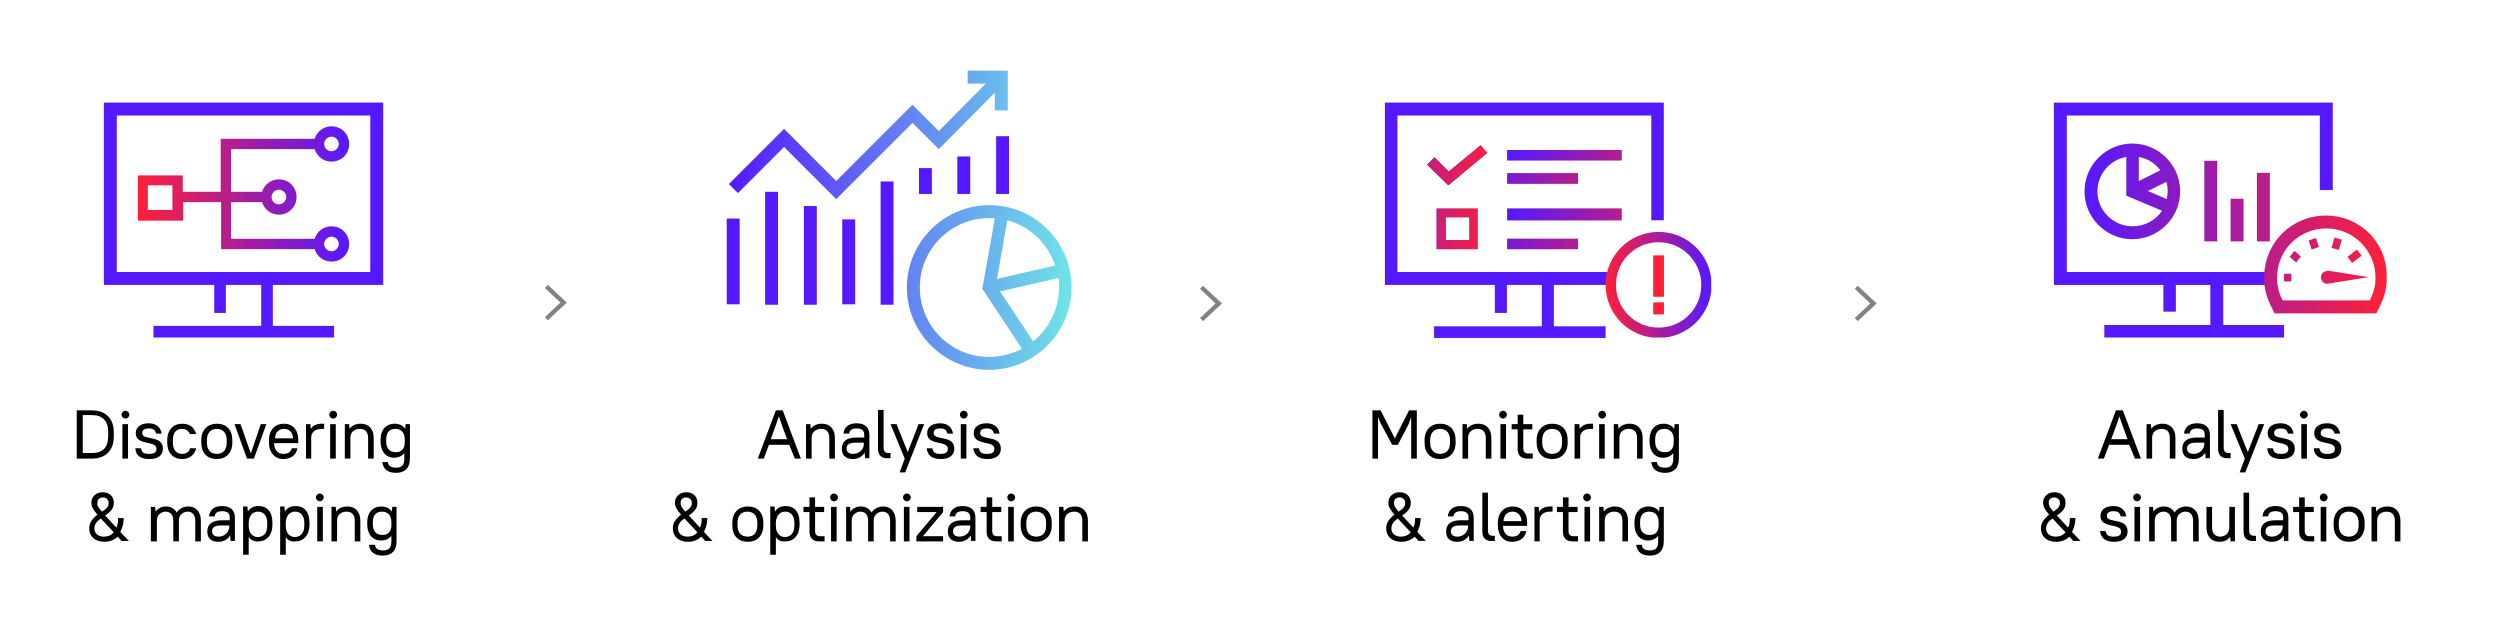 <?xml version="1.0" encoding="utf-8"?>
<!-- Generator: Adobe Illustrator 26.5.0, SVG Export Plug-In . SVG Version: 6.00 Build 0)  -->
<svg version="1.1" id="Layer_1" xmlns="http://www.w3.org/2000/svg" xmlns:xlink="http://www.w3.org/1999/xlink" x="0px" y="0px"
	 width="580px" height="146px" viewBox="0 0 580 146" style="enable-background:new 0 0 580 146;" xml:space="preserve">
<style type="text/css">
	.st0{clip-path:url(#SVGID_00000116957884599854520660000007035340546613015942_);fill:#5519FF;}
	.st1{clip-path:url(#SVGID_00000116957884599854520660000007035340546613015942_);}
	
		.st2{clip-path:url(#SVGID_00000065762797431183630310000002599070973867753090_);fill:url(#SVGID_00000168816057341896775980000007275023646280475543_);}
	.st3{clip-path:url(#SVGID_00000181085459279492726590000011049154347425778602_);fill:#5519FF;}
	.st4{clip-path:url(#SVGID_00000181085459279492726590000011049154347425778602_);}
	
		.st5{clip-path:url(#SVGID_00000072980924052924137970000018315741511177435058_);fill:url(#SVGID_00000073715289343961406350000004408516521748826023_);}
	.st6{clip-path:url(#SVGID_00000067916815985839310880000001439250132901819321_);fill:#5519FF;}
	.st7{clip-path:url(#SVGID_00000067916815985839310880000001439250132901819321_);}
	
		.st8{clip-path:url(#SVGID_00000129917116396438327220000012542867421686855349_);fill:url(#SVGID_00000131333994181067722420000001324469521587634361_);}
	
		.st9{clip-path:url(#SVGID_00000096040160810795723240000000717590054220742295_);fill:url(#SVGID_00000095319021150822610380000006926997616910542244_);}
	.st10{fill:#5519FF;}
	
		.st11{clip-path:url(#SVGID_00000154387026886646572530000007178391853116105860_);fill:url(#SVGID_00000047745504839078079190000003475343635440484267_);}
	
		.st12{clip-path:url(#SVGID_00000178895609695680814340000001668522031842600078_);fill:url(#SVGID_00000170969519717345948880000004145155595872880299_);}
	.st13{fill:url(#SVGID_00000102502506396502334420000006757131133391008159_);}
	.st14{fill:url(#SVGID_00000024700584747405682180000011941171458007321769_);}
	.st15{fill:url(#SVGID_00000158022277278477159210000013743611116926006453_);}
	
		.st16{clip-path:url(#SVGID_00000014614712603837515170000000063702882737377952_);fill:url(#SVGID_00000139980405796883073240000015699127862728396172_);}
	
		.st17{clip-path:url(#SVGID_00000003089474247253350370000010888752921037678731_);fill:url(#SVGID_00000113317485280881626930000014281776432330312382_);}
	
		.st18{clip-path:url(#SVGID_00000127732924274258062520000007246819854307085473_);fill:url(#SVGID_00000072245685891530820370000018268626227600343739_);}
	
		.st19{clip-path:url(#SVGID_00000045577308744744873400000010258237808022977953_);fill:url(#SVGID_00000151540251509102655980000005796662069632499351_);}
	
		.st20{clip-path:url(#SVGID_00000173839877207440686410000004428892571267510682_);fill:url(#SVGID_00000147942418854977514650000002436611872016364706_);}
	
		.st21{clip-path:url(#SVGID_00000003080873833986819270000003344160303056005799_);fill:url(#SVGID_00000135665232123581529620000014424070283734096317_);}
	
		.st22{clip-path:url(#SVGID_00000099656981431941096470000009161788006648859301_);fill:url(#SVGID_00000150781380991593199440000007465997583527895991_);}
	.st23{clip-path:url(#SVGID_00000130625108617745256880000006534970616497924283_);fill:#FF2038;}
	.st24{clip-path:url(#SVGID_00000047038791554932136640000005639690562578482878_);fill:#FF2038;}
	
		.st25{clip-path:url(#SVGID_00000005957124563954197660000012802720098788039344_);fill:url(#SVGID_00000148634765279533686880000006594509127575583117_);}
	
		.st26{clip-path:url(#SVGID_00000060029378387054980300000001846801823755803826_);fill:url(#SVGID_00000037693433358478405240000013970088305413675192_);}
	
		.st27{clip-path:url(#SVGID_00000114047337702770333100000015941681507615238834_);fill:url(#SVGID_00000007416780089471348800000010791616766046513293_);}
	
		.st28{clip-path:url(#SVGID_00000041297933409021733180000017373498379506825617_);fill:url(#SVGID_00000094582950544958844660000002545911180146845623_);}
	
		.st29{clip-path:url(#SVGID_00000036974383208795987020000006279767560467998650_);fill:url(#SVGID_00000023264431187285515540000015083275535123892633_);}
	
		.st30{clip-path:url(#SVGID_00000051365062857711510100000010080773759062779047_);fill:url(#SVGID_00000146491248163234191310000010086951136284437399_);}
	
		.st31{clip-path:url(#SVGID_00000066487596562200179230000008144614468412609447_);fill:url(#SVGID_00000180362433763927430090000000065167745418661814_);}
	.st32{clip-path:url(#SVGID_00000164478342030376561570000003647590088541128612_);fill:#FF2038;}
	.st33{clip-path:url(#SVGID_00000168095366400857101570000008381908540943498897_);fill:#FF2038;}
	
		.st34{clip-path:url(#SVGID_00000085964305340776934610000017814006185066840971_);fill:url(#SVGID_00000142149075469095916360000008245298061877261758_);}
	
		.st35{clip-path:url(#SVGID_00000132776407011116719180000000862729366929960096_);fill:url(#SVGID_00000078040787240404575680000018276112191192059031_);}
	
		.st36{clip-path:url(#SVGID_00000103239257072887390740000006589259482355920517_);fill:url(#SVGID_00000127020795562297391390000002162444818702942884_);}
	
		.st37{clip-path:url(#SVGID_00000108988562008919413040000013452908524119222943_);fill:url(#SVGID_00000122711542104149673290000016035270877315440807_);}
	
		.st38{clip-path:url(#SVGID_00000136377109490128553290000006016557152304707984_);fill:url(#SVGID_00000160183203040750423760000003728128062682816952_);}
	
		.st39{clip-path:url(#SVGID_00000165941275125129679600000007018289327471535276_);fill:url(#SVGID_00000156559504482225937200000008361334476676819871_);}
	
		.st40{clip-path:url(#SVGID_00000093150703181096182760000013113642196081819285_);fill:url(#SVGID_00000039836578586270809110000012875607381639776686_);}
	.st41{clip-path:url(#SVGID_00000037650913257923592060000013053398595069226160_);fill:#FF2038;}
	.st42{clip-path:url(#SVGID_00000168814394114901217030000010126636023023267989_);fill:#FF2038;}
	.st43{fill:none;stroke:#828282;stroke-miterlimit:10;}
	.st44{fill:#828282;}
</style>
<g id="Artwork_283_00000105405943387985686950000003812889510374702508_">
	<g>
		<defs>
			<rect id="SVGID_00000152246327875106980520000010010563839264918421_" x="476.5" y="23.8" width="77.5" height="54.5"/>
		</defs>
		<clipPath id="SVGID_00000105390758182816727990000014592102301392187792_">
			<use xlink:href="#SVGID_00000152246327875106980520000010010563839264918421_"  style="overflow:visible;"/>
		</clipPath>
		<polygon style="clip-path:url(#SVGID_00000105390758182816727990000014592102301392187792_);fill:#5519FF;" points="476.5,23.8 
			476.5,66.1 501.9,66.1 501.9,72.3 504.8,72.3 504.8,66.1 512.8,66.1 512.8,75.4 488.2,75.4 488.2,78.4 529.9,78.4 529.9,75.4 
			515.8,75.4 515.8,66.1 525.7,66.1 525.7,63.1 479.5,63.1 479.5,26.8 538.2,26.8 538.2,44.1 541.2,44.1 541.2,23.8 		"/>
		<g style="clip-path:url(#SVGID_00000105390758182816727990000014592102301392187792_);">
			<defs>
				<path id="SVGID_00000008856453405195939010000013396779445570601906_" d="M529.9,65.3h1.7v-1.8h-1.7V65.3z M539.7,62.9
					c-0.8,0.1-1.4,0.9-1.2,1.7c0.1,0.8,0.9,1.4,1.7,1.2l9.3-1.5l-9.3-1.5c-0.1,0-0.2,0-0.2,0C539.8,62.9,539.7,62.9,539.7,62.9
					 M531.2,59.6l1.5,1.3l1.1-1.4l-1.5-1.3L531.2,59.6z M544.6,59.6l1.1,1.4l2.2-1.7l-1.1-1.4L544.6,59.6z M535.6,55.8l0.7,2.1
					l1.7-0.6l-0.7-2.1L535.6,55.8z M540.9,57.5l1.7,0.5l0.7-2.4l-1.7-0.5L540.9,57.5z M529.6,69.7c-0.8-1.4-1.2-2.9-1.3-4.5
					c0-0.5,0-0.9,0-1.4c0.3-6.1,5.3-10.8,11.4-10.8c6.1,0,11.1,4.8,11.4,10.8c0,0.5,0,0.9,0,1.4c-0.1,1.6-0.6,3.1-1.3,4.5
					L529.6,69.7L529.6,69.7z M525.3,63.7c0,0.6,0,1.2,0,1.7c0.1,2,0.7,3.9,1.6,5.7c0.1,0.1,0.2,0.3,0.3,0.6c0.1,0.1,0.1,0.2,0.1,0.2
					l0.4,0.8h22.7l0.9,0l0.4-0.8c0,0,0.1-0.1,0.1-0.2c0.2-0.3,0.3-0.5,0.3-0.6c0.9-1.8,1.5-3.7,1.6-5.7c0-0.6,0-1.2,0-1.7
					C553.6,56,547.3,50,539.6,50C531.9,50,525.6,56,525.3,63.7 M517.5,56h3v-9.9h-3V56z M523.6,56h3V40.1h-3V56z M511.4,56h3V37.3
					h-3V56z M498.3,44.3l4.3-2.1c0.2,0.7,0.3,1.4,0.3,2.2c0,0.6-0.1,1.2-0.2,1.8L498.3,44.3z M486.6,44.4c0-4,2.9-7.3,6.7-8v9
					l8.3,3.5c-1.5,2.2-4,3.6-6.8,3.6C490.3,52.5,486.6,48.9,486.6,44.4 M496.2,36.4c2.1,0.4,3.8,1.5,5,3.1l-5,2.5V36.4z M483.6,44.4
					c0,6.1,5,11.1,11.1,11.1c6.1,0,11.1-5,11.1-11.1c0-6.1-5-11.1-11.1-11.1C488.6,33.3,483.6,38.3,483.6,44.4"/>
			</defs>
			<clipPath id="SVGID_00000114076172381904451980000002873233254805550481_">
				<use xlink:href="#SVGID_00000008856453405195939010000013396779445570601906_"  style="overflow:visible;"/>
			</clipPath>
			
				<linearGradient id="SVGID_00000121995569741954049710000000894212944033713562_" gradientUnits="userSpaceOnUse" x1="-484.324" y1="-478.195" x2="-483.731" y2="-478.195" gradientTransform="matrix(118.551 0 0 -118.551 57900.797 -56637.535)">
				<stop  offset="0" style="stop-color:#5519FF"/>
				<stop  offset="0.999" style="stop-color:#FF2038"/>
				<stop  offset="1" style="stop-color:#FF2038"/>
			</linearGradient>
			
				<rect x="483.6" y="33.3" style="clip-path:url(#SVGID_00000114076172381904451980000002873233254805550481_);fill:url(#SVGID_00000121995569741954049710000000894212944033713562_);" width="70.3" height="39.5"/>
		</g>
	</g>
</g>
<g>
	<g>
		<defs>
			<path id="SVGID_00000145053333322085622890000011683892012252634795_" d="M75.2,56.6c0-0.9,0.8-1.7,1.7-1.7
				c0.9,0,1.7,0.8,1.7,1.7c0,0.9-0.8,1.7-1.7,1.7C76,58.3,75.2,57.5,75.2,56.6 M63,45.7c0-0.9,0.8-1.7,1.7-1.7
				c0.9,0,1.7,0.8,1.7,1.7c0,0.9-0.8,1.7-1.7,1.7C63.7,47.4,63,46.6,63,45.7 M34.3,43H40v5.7h-5.7V43z M75.2,33.4
				c0-0.9,0.8-1.7,1.7-1.7c0.9,0,1.7,0.8,1.7,1.7c0,0.9-0.8,1.7-1.7,1.7C76,35.1,75.2,34.3,75.2,33.4 M73,32.2H51.2v12.3h-8.8v-3.8
				H32v10.5h10.5v-4.3h8.8v10.9H73c0.5,1.7,2.1,2.9,3.9,2.9c2.3,0,4.1-1.8,4.1-4.1c0-2.3-1.8-4.1-4.1-4.1c-1.8,0-3.4,1.2-3.9,2.9
				H53.6v-8.5h7.2c0.5,1.7,2.1,2.9,3.9,2.9c2.3,0,4.1-1.8,4.1-4.1c0-2.3-1.8-4.1-4.1-4.1c-1.8,0-3.4,1.2-3.9,2.9h-7.2v-9.9H73
				c0.5,1.7,2.1,2.9,3.9,2.9c2.3,0,4.1-1.8,4.1-4.1c0-2.3-1.8-4.1-4.1-4.1C75.1,29.3,73.5,30.5,73,32.2"/>
		</defs>
		<clipPath id="SVGID_00000062151232347639535810000005254357004480681119_">
			<use xlink:href="#SVGID_00000145053333322085622890000011683892012252634795_"  style="overflow:visible;"/>
		</clipPath>
		
			<linearGradient id="SVGID_00000142890269086066226580000000400835057159353742_" gradientUnits="userSpaceOnUse" x1="31.959" y1="44.977" x2="81.042" y2="44.977">
			<stop  offset="0" style="stop-color:#FF2038"/>
			<stop  offset="1" style="stop-color:#5519FF"/>
		</linearGradient>
		
			<rect x="32" y="29.3" style="clip-path:url(#SVGID_00000062151232347639535810000005254357004480681119_);fill:url(#SVGID_00000142890269086066226580000000400835057159353742_);" width="49.1" height="31.4"/>
	</g>
	<path class="st10" d="M88.9,66.1V23.8H24.1v42.3h20.5h5.1v6.5h2.7v-6.5h4.1h4.1v9.5h-25v2.7h41.9v-2.7H63.3v-9.5H88.9z M85.9,63.1
		H27.1V26.8h58.8V63.1z"/>
</g>
<g>
	<g>
		<rect x="168.6" y="50.7" class="st10" width="3" height="19.9"/>
	</g>
	<g>
		<rect x="177.5" y="44.5" class="st10" width="3" height="26.2"/>
	</g>
	<g>
		<rect x="186.5" y="47.8" class="st10" width="3" height="22.9"/>
	</g>
	<g>
		<rect x="195.4" y="50.9" class="st10" width="3" height="19.7"/>
	</g>
	<g>
		<rect x="204.3" y="42.1" class="st10" width="3" height="28.6"/>
	</g>
	<g>
		<rect x="213.2" y="39" class="st10" width="3" height="6"/>
	</g>
	<g>
		<rect x="222.1" y="36.3" class="st10" width="3" height="8.7"/>
	</g>
	<g>
		<rect x="231.1" y="31.6" class="st10" width="3" height="13.4"/>
	</g>
	
		<linearGradient id="SVGID_00000067926891652076634510000010329793728370143136_" gradientUnits="userSpaceOnUse" x1="169.062" y1="51.112" x2="248.627" y2="51.112">
		<stop  offset="1.198740e-03" style="stop-color:#5519FF"/>
		<stop  offset="1" style="stop-color:#6FE5E7"/>
	</linearGradient>
	<path style="fill:url(#SVGID_00000067926891652076634510000010329793728370143136_);" d="M229.5,47.6c-10.5,0-19.1,8.6-19.1,19.1
		c0,10.5,8.6,19.1,19.1,19.1s19.1-8.6,19.1-19.1C248.6,56.1,240.1,47.6,229.5,47.6z M244.8,61.6l-13.5,3.1l2.4-13.6
		C239,52.5,243.1,56.5,244.8,61.6z M213.4,66.7c0-8.9,7.2-16.1,16.1-16.1c0.4,0,0.9,0,1.3,0.1L227.9,67l9.2,13.9
		c-2.3,1.2-4.9,1.9-7.7,1.9C220.6,82.8,213.4,75.6,213.4,66.7z M239.7,79.2l-7.7-11.6l13.6-3.1c0.1,0.7,0.1,1.4,0.1,2.2
		C245.7,71.7,243.3,76.3,239.7,79.2z M233.8,16.4v9.2h-3v-4.1l-13,13.1l-6.1-6.1L194,46.2l-12.1-12.1l-10.7,10.7l-2.1-2.1l12.8-12.8
		L194,42l17.7-17.7l6.1,6.1l10.9-11h-4.2v-3H233.8z"/>
</g>
<g>
	<g>
		<defs>
			<rect id="SVGID_00000001661853814579446150000016734571639432540055_" x="349.7" y="34.8" width="26.5" height="2.4"/>
		</defs>
		
			<linearGradient id="SVGID_00000173140086162801044710000013093282177620308619_" gradientUnits="userSpaceOnUse" x1="376.194" y1="36.02" x2="349.684" y2="36.02">
			<stop  offset="0" style="stop-color:#FF2038"/>
			<stop  offset="1" style="stop-color:#5519FF"/>
		</linearGradient>
		
			<use xlink:href="#SVGID_00000001661853814579446150000016734571639432540055_"  style="overflow:visible;fill:url(#SVGID_00000173140086162801044710000013093282177620308619_);"/>
		<clipPath id="SVGID_00000014601628696391336200000007648062382082991019_">
			<use xlink:href="#SVGID_00000001661853814579446150000016734571639432540055_"  style="overflow:visible;"/>
		</clipPath>
		
			<linearGradient id="SVGID_00000026123487070185694550000011292457432562286232_" gradientUnits="userSpaceOnUse" x1="-213.002" y1="-649.616" x2="-213.998" y2="-649.616" gradientTransform="matrix(47.294 0 0 -47.294 10470.716 -30687.068)">
			<stop  offset="0" style="stop-color:#FF2038"/>
			<stop  offset="1" style="stop-color:#5519FF"/>
		</linearGradient>
		
			<rect x="349.7" y="34.8" style="clip-path:url(#SVGID_00000014601628696391336200000007648062382082991019_);fill:url(#SVGID_00000026123487070185694550000011292457432562286232_);" width="26.5" height="2.4"/>
	</g>
	<g>
		<defs>
			<rect id="SVGID_00000120520790712449473020000006173874529811408032_" x="349.7" y="40.2" width="16.4" height="2.4"/>
		</defs>
		
			<linearGradient id="SVGID_00000081645136805267803780000018300074022689643695_" gradientUnits="userSpaceOnUse" x1="366.044" y1="41.398" x2="349.684" y2="41.398">
			<stop  offset="0" style="stop-color:#FF2038"/>
			<stop  offset="1" style="stop-color:#5519FF"/>
		</linearGradient>
		
			<use xlink:href="#SVGID_00000120520790712449473020000006173874529811408032_"  style="overflow:visible;fill:url(#SVGID_00000081645136805267803780000018300074022689643695_);"/>
		<clipPath id="SVGID_00000124151945487252788180000016840750628030785445_">
			<use xlink:href="#SVGID_00000120520790712449473020000006173874529811408032_"  style="overflow:visible;"/>
		</clipPath>
		
			<linearGradient id="SVGID_00000021803832257132145640000012157070611262703796_" gradientUnits="userSpaceOnUse" x1="-213.216" y1="-649.616" x2="-214.212" y2="-649.616" gradientTransform="matrix(47.294 0 0 -47.294 10470.716 -30681.668)">
			<stop  offset="0" style="stop-color:#FF2038"/>
			<stop  offset="1" style="stop-color:#5519FF"/>
		</linearGradient>
		
			<rect x="349.7" y="40.2" style="clip-path:url(#SVGID_00000124151945487252788180000016840750628030785445_);fill:url(#SVGID_00000021803832257132145640000012157070611262703796_);" width="16.4" height="2.4"/>
	</g>
	<g>
		<defs>
			<rect id="SVGID_00000127723130581978717010000008967854405951178141_" x="349.7" y="48.4" width="26.5" height="2.7"/>
		</defs>
		
			<linearGradient id="SVGID_00000077317006678710710210000010714183852425778093_" gradientUnits="userSpaceOnUse" x1="376.194" y1="49.748" x2="349.684" y2="49.748">
			<stop  offset="0" style="stop-color:#FF2038"/>
			<stop  offset="1" style="stop-color:#5519FF"/>
		</linearGradient>
		
			<use xlink:href="#SVGID_00000127723130581978717010000008967854405951178141_"  style="overflow:visible;fill:url(#SVGID_00000077317006678710710210000010714183852425778093_);"/>
		<clipPath id="SVGID_00000159443016925013679160000017225516215848850610_">
			<use xlink:href="#SVGID_00000127723130581978717010000008967854405951178141_"  style="overflow:visible;"/>
		</clipPath>
		
			<linearGradient id="SVGID_00000053517718535343825580000005891024403963709845_" gradientUnits="userSpaceOnUse" x1="-213.002" y1="-649.615" x2="-213.998" y2="-649.615" gradientTransform="matrix(47.294 0 0 -47.294 10470.716 -30673.285)">
			<stop  offset="0" style="stop-color:#FF2038"/>
			<stop  offset="1" style="stop-color:#5519FF"/>
		</linearGradient>
		
			<rect x="349.7" y="48.4" style="clip-path:url(#SVGID_00000159443016925013679160000017225516215848850610_);fill:url(#SVGID_00000053517718535343825580000005891024403963709845_);" width="26.5" height="2.7"/>
	</g>
	<g>
		<defs>
			<rect id="SVGID_00000078035371484773308470000012202447198415669637_" x="349.7" y="55.4" width="16.4" height="2.4"/>
		</defs>
		
			<linearGradient id="SVGID_00000088848404067616679050000014095352159787246781_" gradientUnits="userSpaceOnUse" x1="366.044" y1="56.566" x2="349.684" y2="56.566">
			<stop  offset="0" style="stop-color:#FF2038"/>
			<stop  offset="1" style="stop-color:#5519FF"/>
		</linearGradient>
		
			<use xlink:href="#SVGID_00000078035371484773308470000012202447198415669637_"  style="overflow:visible;fill:url(#SVGID_00000088848404067616679050000014095352159787246781_);"/>
		<clipPath id="SVGID_00000167369739315055993020000012675772675269551797_">
			<use xlink:href="#SVGID_00000078035371484773308470000012202447198415669637_"  style="overflow:visible;"/>
		</clipPath>
		
			<linearGradient id="SVGID_00000078748444648192013550000005551023550652520891_" gradientUnits="userSpaceOnUse" x1="-213.216" y1="-649.614" x2="-214.212" y2="-649.614" gradientTransform="matrix(47.294 0 0 -47.294 10470.716 -30666.441)">
			<stop  offset="0" style="stop-color:#FF2038"/>
			<stop  offset="1" style="stop-color:#5519FF"/>
		</linearGradient>
		
			<rect x="349.7" y="55.4" style="clip-path:url(#SVGID_00000167369739315055993020000012675772675269551797_);fill:url(#SVGID_00000078748444648192013550000005551023550652520891_);" width="16.4" height="2.4"/>
	</g>
	<g>
		<defs>
			<polygon id="SVGID_00000058561066823002029840000007760271118232633248_" points="336.1,39.8 332.8,36.5 331.1,38.2 336,43 
				345,35.5 343.5,33.7 			"/>
		</defs>
		
			<linearGradient id="SVGID_00000126297037145500649980000007993146572221475481_" gradientUnits="userSpaceOnUse" x1="344.993" y1="38.339" x2="331.116" y2="38.339">
			<stop  offset="0" style="stop-color:#FF2038"/>
			<stop  offset="1" style="stop-color:#5519FF"/>
		</linearGradient>
		
			<use xlink:href="#SVGID_00000058561066823002029840000007760271118232633248_"  style="overflow:visible;fill:url(#SVGID_00000126297037145500649980000007993146572221475481_);"/>
		<clipPath id="SVGID_00000069365637750816960640000006202128467863036560_">
			<use xlink:href="#SVGID_00000058561066823002029840000007760271118232633248_"  style="overflow:visible;"/>
		</clipPath>
		
			<linearGradient id="SVGID_00000039850562554426302870000012283585059357685394_" gradientUnits="userSpaceOnUse" x1="-214.054" y1="-649.616" x2="-215.05" y2="-649.616" gradientTransform="matrix(47.294 0 0 -47.294 10470.716 -30684.74)">
			<stop  offset="0" style="stop-color:#FF2038"/>
			<stop  offset="1" style="stop-color:#5519FF"/>
		</linearGradient>
		
			<rect x="331.1" y="33.7" style="clip-path:url(#SVGID_00000069365637750816960640000006202128467863036560_);fill:url(#SVGID_00000039850562554426302870000012283585059357685394_);" width="13.9" height="9.3"/>
	</g>
	<g>
		<defs>
			<path id="SVGID_00000086677836361335404910000014286506857630905783_" d="M335.4,50.4h5.5v5.3h-5.5V50.4z M333.3,57.8h9.5v-9.4
				h-9.5V57.8z"/>
		</defs>
		
			<linearGradient id="SVGID_00000099645643780764757490000017581629445384440205_" gradientUnits="userSpaceOnUse" x1="342.866" y1="53.072" x2="333.323" y2="53.072">
			<stop  offset="0" style="stop-color:#FF2038"/>
			<stop  offset="1" style="stop-color:#5519FF"/>
		</linearGradient>
		
			<use xlink:href="#SVGID_00000086677836361335404910000014286506857630905783_"  style="overflow:visible;fill:url(#SVGID_00000099645643780764757490000017581629445384440205_);"/>
		<clipPath id="SVGID_00000063599839129281092130000016335307581965727651_">
			<use xlink:href="#SVGID_00000086677836361335404910000014286506857630905783_"  style="overflow:visible;"/>
		</clipPath>
		
			<linearGradient id="SVGID_00000165918703386008202600000006308200676252023728_" gradientUnits="userSpaceOnUse" x1="-214.052" y1="-649.615" x2="-215.048" y2="-649.615" gradientTransform="matrix(47.294 0 0 -47.294 10470.716 -30669.949)">
			<stop  offset="0" style="stop-color:#FF2038"/>
			<stop  offset="1" style="stop-color:#5519FF"/>
		</linearGradient>
		
			<rect x="333.3" y="48.4" style="clip-path:url(#SVGID_00000063599839129281092130000016335307581965727651_);fill:url(#SVGID_00000165918703386008202600000006308200676252023728_);" width="9.5" height="9.4"/>
	</g>
	<polygon class="st10" points="360.5,66.1 373.7,66.1 373.7,63.1 324.2,63.1 324.2,26.8 383.1,26.8 383.1,51.1 386,51.1 386,23.8 
		321.3,23.8 321.3,66.1 341.7,66.1 346.8,66.1 346.8,72.6 349.6,72.6 349.6,66.1 353.7,66.1 357.7,66.1 357.7,75.7 332.7,75.7 
		332.7,78.4 372.5,78.4 372.5,75.7 360.5,75.7 	"/>
	<g>
		<defs>
			<path id="SVGID_00000124128959913748520780000017397847279620816777_" d="M374.9,66.1c0-5.5,4.4-9.9,9.9-9.9
				c5.4,0,9.9,4.4,9.9,9.9c0,5.5-4.4,9.9-9.9,9.9C379.3,76,374.9,71.6,374.9,66.1 M372.5,66.1c0,6.8,5.5,12.3,12.3,12.3
				c6.8,0,12.3-5.5,12.3-12.3c0-6.8-5.5-12.3-12.3-12.3C378,53.8,372.5,59.3,372.5,66.1"/>
		</defs>
		<clipPath id="SVGID_00000132810472988423278780000014820901323668996238_">
			<use xlink:href="#SVGID_00000124128959913748520780000017397847279620816777_"  style="overflow:visible;"/>
		</clipPath>
		
			<linearGradient id="SVGID_00000097500912893669318180000005032740490509623711_" gradientUnits="userSpaceOnUse" x1="-213.514" y1="-668.207" x2="-212.518" y2="-668.207" gradientTransform="matrix(24.638 0 0 -24.638 5632.981 -16396.992)">
			<stop  offset="0" style="stop-color:#FF2038"/>
			<stop  offset="1" style="stop-color:#5519FF"/>
		</linearGradient>
		
			<rect x="372.5" y="53.8" style="clip-path:url(#SVGID_00000132810472988423278780000014820901323668996238_);fill:url(#SVGID_00000097500912893669318180000005032740490509623711_);" width="24.5" height="24.5"/>
	</g>
	<g>
		<defs>
			<rect id="SVGID_00000022542522192243297280000010462954697136231071_" x="383.6" y="59.3" width="2.4" height="9.5"/>
		</defs>
		<use xlink:href="#SVGID_00000022542522192243297280000010462954697136231071_"  style="overflow:visible;fill:#FF2038;"/>
		<clipPath id="SVGID_00000090295282355726156980000018138066010533646748_">
			<use xlink:href="#SVGID_00000022542522192243297280000010462954697136231071_"  style="overflow:visible;"/>
		</clipPath>
		
			<rect x="383.6" y="59.3" style="clip-path:url(#SVGID_00000090295282355726156980000018138066010533646748_);fill:#FF2038;" width="2.4" height="9.5"/>
	</g>
	<g>
		<defs>
			<rect id="SVGID_00000173132888870071204940000007259566670103999380_" x="383.6" y="70.2" width="2.4" height="2.7"/>
		</defs>
		<use xlink:href="#SVGID_00000173132888870071204940000007259566670103999380_"  style="overflow:visible;fill:#FF2038;"/>
		<clipPath id="SVGID_00000062875566715630308730000015620505018727264384_">
			<use xlink:href="#SVGID_00000173132888870071204940000007259566670103999380_"  style="overflow:visible;"/>
		</clipPath>
		
			<rect x="383.6" y="70.2" style="clip-path:url(#SVGID_00000062875566715630308730000015620505018727264384_);fill:#FF2038;" width="2.4" height="2.7"/>
	</g>
</g>
<g>
	<path d="M494,103.2h-4.7l-1.2,3.2h-1.4l4.2-11.2h1.6l4.2,11.2h-1.4L494,103.2z M489.8,101.9h3.8l-1-2.7l-0.9-2.6l-0.9,2.6
		L489.8,101.9z"/>
	<path d="M498,98.4h1l0.1,1.1c0.5-0.8,1.5-1.2,2.6-1.2c1.8,0,3,1.2,3,3.3v4.8h-1.3v-4.8c0-1.4-0.7-2.1-1.9-2.1c-1.3,0-2.2,0.8-2.2,2
		v4.9H498V98.4z"/>
	<path d="M506.3,104.1c0-1.6,1-2.6,3.4-2.6h1.8v-0.6c0-1-0.5-1.5-1.8-1.5c-1.2,0-1.6,0.5-1.7,1.2h-1.3c0.1-1.3,1-2.4,3-2.4
		c2,0,3,1,3,2.7v5.4h-1l-0.1-1.3c-0.5,0.9-1.5,1.5-2.7,1.5C507,106.5,506.3,105.5,506.3,104.1z M511.4,103.1v-0.4h-1.8
		c-1.7,0-2.2,0.5-2.2,1.4c0,0.7,0.5,1.2,1.5,1.2C510.3,105.3,511.3,104.3,511.4,103.1z"/>
	<path d="M514.6,104.1v-9h1.3v8.8c0,0.8,0.4,1.2,1.1,1.2h0.5v1.2h-0.6C515.4,106.4,514.6,105.6,514.6,104.1z"/>
	<path d="M520.8,106.4l-3.3-8h1.4l2.6,6.5l2.5-6.5h1.3l-4.4,11.2h-1.3L520.8,106.4z"/>
	<path d="M526,104h1.3c0.2,0.9,0.6,1.3,1.8,1.3c1.4,0,1.8-0.4,1.8-1.2c0-2-4.8-0.6-4.8-3.6c0-1.3,1-2.3,3-2.3c1.8,0,2.8,1,3,2.4
		h-1.3c-0.2-0.8-0.6-1.2-1.6-1.2c-1.2,0-1.6,0.4-1.6,1.1c0,1.8,4.8,0.3,4.8,3.6c0,1.4-1,2.4-3.1,2.4
		C527.1,106.5,526.1,105.6,526,104z"/>
	<path d="M533.6,96.2c0-0.5,0.4-0.9,0.9-0.9s0.9,0.4,0.9,0.9s-0.4,0.9-0.9,0.9S533.6,96.7,533.6,96.2z M533.9,98.4h1.3v8h-1.3V98.4z
		"/>
	<path d="M536.8,104h1.3c0.2,0.9,0.6,1.3,1.8,1.3c1.4,0,1.8-0.4,1.8-1.2c0-2-4.8-0.6-4.8-3.6c0-1.3,1-2.3,3-2.3c1.8,0,2.8,1,3,2.4
		h-1.3c-0.2-0.8-0.6-1.2-1.6-1.2c-1.2,0-1.6,0.4-1.6,1.1c0,1.8,4.8,0.3,4.8,3.6c0,1.4-1,2.4-3.1,2.4
		C537.9,106.5,536.9,105.6,536.8,104z"/>
	<path d="M480.1,124.5c-0.8,0.8-1.9,1.2-3.1,1.2c-2.2,0-3.5-1.3-3.5-3.1c0-1.1,0.4-2,1.9-3.2c-1.1-1.3-1.4-1.9-1.4-2.8
		c0-1.3,1-2.4,2.6-2.4c1.6,0,2.6,1,2.6,2.4c0,0.9-0.2,1.8-2,3l2.6,2.8c0.3-0.6,0.4-1.3,0.4-2.2h1.3c0,1.2-0.3,2.3-0.8,3.2l2,2.1
		h-1.7L480.1,124.5z M479.2,123.5l-3-3.2c-1.3,0.9-1.5,1.6-1.5,2.3c0,1.1,0.8,1.9,2.2,1.9C477.8,124.5,478.6,124.2,479.2,123.5z
		 M476.4,118.7c1.5-1,1.5-1.5,1.5-2.1c0-0.6-0.5-1.2-1.3-1.2c-0.8,0-1.3,0.5-1.3,1.2C475.3,117.3,475.5,117.7,476.4,118.7z"/>
	<path d="M487.2,123.2h1.3c0.2,0.9,0.6,1.3,1.8,1.3c1.4,0,1.8-0.4,1.8-1.2c0-2-4.8-0.6-4.8-3.6c0-1.3,1-2.3,3-2.3c1.8,0,2.8,1,3,2.4
		H492c-0.2-0.8-0.6-1.2-1.6-1.2c-1.2,0-1.6,0.4-1.6,1.1c0,1.8,4.8,0.3,4.8,3.6c0,1.4-1,2.4-3.1,2.4
		C488.4,125.7,487.4,124.8,487.2,123.2z"/>
	<path d="M494.9,115.4c0-0.5,0.4-0.9,0.9-0.9s0.9,0.4,0.9,0.9s-0.4,0.9-0.9,0.9S494.9,115.9,494.9,115.4z M495.2,117.6h1.3v8h-1.3
		V117.6z"/>
	<path d="M498.5,117.6h1l0.1,1.1c0.6-0.8,1.4-1.2,2.4-1.2c1.1,0,2,0.5,2.5,1.4c0.6-0.9,1.6-1.4,2.7-1.4c1.7,0,2.9,1.2,2.9,3.3v4.8
		h-1.3v-4.8c0-1.4-0.7-2.1-1.8-2.1c-0.9,0-2,0.7-2,2v4.9h-1.3v-4.8c0-1.4-0.7-2.1-1.8-2.1c-0.9,0-2,0.7-2,2v4.9h-1.3V117.6z"/>
	<path d="M511.9,122.4v-4.8h1.3v4.8c0,1.4,0.8,2.1,1.9,2.1c1.2,0,2.1-0.9,2.1-2.1v-4.8h1.3v8h-1l-0.1-1.1c-0.5,0.8-1.4,1.2-2.5,1.2
		C513.1,125.7,511.9,124.5,511.9,122.4z"/>
	<path d="M520.5,123.3v-9h1.3v8.8c0,0.8,0.4,1.2,1.1,1.2h0.5v1.2h-0.6C521.3,125.6,520.5,124.8,520.5,123.3z"/>
	<path d="M524.5,123.3c0-1.6,1-2.6,3.4-2.6h1.8v-0.6c0-1-0.5-1.5-1.8-1.5c-1.2,0-1.6,0.5-1.7,1.2h-1.3c0.1-1.3,1-2.4,3-2.4
		c2,0,3,1,3,2.7v5.4h-1l-0.1-1.3c-0.5,0.9-1.5,1.5-2.7,1.5C525.2,125.7,524.5,124.7,524.5,123.3z M529.6,122.3v-0.4h-1.8
		c-1.7,0-2.2,0.5-2.2,1.4c0,0.7,0.5,1.2,1.5,1.2C528.5,124.5,529.5,123.5,529.6,122.3z"/>
	<path d="M532,117.6h1.4v-2.2h1.3v2.2h2.1v1.2h-2.1v4.4c0,0.8,0.4,1.2,1.1,1.2h1.1v1.2h-1.3c-1.4,0-2.2-0.8-2.2-2.2v-4.6H532V117.6z
		"/>
	<path d="M538.2,115.4c0-0.5,0.4-0.9,0.9-0.9s0.9,0.4,0.9,0.9s-0.4,0.9-0.9,0.9S538.2,115.9,538.2,115.4z M538.4,117.6h1.3v8h-1.3
		V117.6z"/>
	<path d="M541.4,121.9v-0.6c0-2.4,1.5-3.8,3.6-3.8c2.2,0,3.6,1.4,3.6,3.8v0.6c0,2.4-1.5,3.8-3.6,3.8
		C542.8,125.7,541.4,124.3,541.4,121.9z M547.2,121.9v-0.6c0-1.7-0.9-2.6-2.3-2.6c-1.4,0-2.3,0.9-2.3,2.6v0.6c0,1.7,0.9,2.6,2.3,2.6
		C546.4,124.5,547.2,123.6,547.2,121.9z"/>
	<path d="M550.2,117.6h1l0.1,1.1c0.5-0.8,1.5-1.2,2.6-1.2c1.8,0,3,1.2,3,3.3v4.8h-1.3v-4.8c0-1.4-0.7-2.1-1.9-2.1
		c-1.3,0-2.2,0.8-2.2,2v4.9h-1.3V117.6z"/>
</g>
<g>
	<path d="M183.1,103.2h-4.7l-1.2,3.2h-1.4l4.2-11.2h1.6l4.2,11.2h-1.4L183.1,103.2z M178.8,101.9h3.8l-1-2.7l-0.9-2.6l-0.9,2.6
		L178.8,101.9z"/>
	<path d="M187,98.4h1l0.1,1.1c0.5-0.8,1.5-1.2,2.6-1.2c1.8,0,3,1.2,3,3.3v4.8h-1.3v-4.8c0-1.4-0.7-2.1-1.9-2.1c-1.3,0-2.2,0.8-2.2,2
		v4.9H187V98.4z"/>
	<path d="M195.3,104.1c0-1.6,1-2.6,3.4-2.6h1.8v-0.6c0-1-0.5-1.5-1.8-1.5c-1.2,0-1.6,0.5-1.7,1.2h-1.3c0.1-1.3,1-2.4,3-2.4
		c2,0,3,1,3,2.7v5.4h-1l-0.1-1.3c-0.5,0.9-1.5,1.5-2.7,1.5C196.1,106.5,195.3,105.5,195.3,104.1z M200.4,103.1v-0.4h-1.8
		c-1.7,0-2.2,0.5-2.2,1.4c0,0.7,0.5,1.2,1.5,1.2C199.3,105.3,200.4,104.3,200.4,103.1z"/>
	<path d="M203.7,104.1v-9h1.3v8.8c0,0.8,0.4,1.2,1.1,1.2h0.5v1.2h-0.6C204.5,106.4,203.7,105.6,203.7,104.1z"/>
	<path d="M209.9,106.4l-3.3-8h1.4l2.6,6.5l2.5-6.5h1.3l-4.4,11.2h-1.3L209.9,106.4z"/>
	<path d="M215,104h1.3c0.2,0.9,0.6,1.3,1.8,1.3c1.4,0,1.8-0.4,1.8-1.2c0-2-4.8-0.6-4.8-3.6c0-1.3,1-2.3,3-2.3c1.8,0,2.8,1,3,2.4
		h-1.3c-0.2-0.8-0.6-1.2-1.6-1.2c-1.2,0-1.6,0.4-1.6,1.1c0,1.8,4.8,0.3,4.8,3.6c0,1.4-1,2.4-3.1,2.4
		C216.1,106.5,215.2,105.6,215,104z"/>
	<path d="M222.7,96.2c0-0.5,0.4-0.9,0.9-0.9s0.9,0.4,0.9,0.9s-0.4,0.9-0.9,0.9S222.7,96.7,222.7,96.2z M222.9,98.4h1.3v8h-1.3V98.4z
		"/>
	<path d="M225.8,104h1.3c0.2,0.9,0.6,1.3,1.8,1.3c1.4,0,1.8-0.4,1.8-1.2c0-2-4.8-0.6-4.8-3.6c0-1.3,1-2.3,3-2.3c1.8,0,2.8,1,3,2.4
		h-1.3c-0.2-0.8-0.6-1.2-1.6-1.2c-1.2,0-1.6,0.4-1.6,1.1c0,1.8,4.8,0.3,4.8,3.6c0,1.4-1,2.4-3.1,2.4C227,106.5,226,105.6,225.8,104z
		"/>
	<path d="M162.7,124.5c-0.8,0.8-1.9,1.2-3.1,1.2c-2.2,0-3.5-1.3-3.5-3.1c0-1.1,0.4-2,1.9-3.2c-1.1-1.3-1.4-1.9-1.4-2.8
		c0-1.3,1-2.4,2.6-2.4s2.6,1,2.6,2.4c0,0.9-0.2,1.8-2,3l2.6,2.8c0.3-0.6,0.4-1.3,0.4-2.2h1.3c0,1.2-0.3,2.3-0.8,3.2l2,2.1h-1.7
		L162.7,124.5z M161.8,123.5l-3-3.2c-1.3,0.9-1.5,1.6-1.5,2.3c0,1.1,0.8,1.9,2.2,1.9C160.4,124.5,161.2,124.2,161.8,123.5z
		 M159,118.7c1.5-1,1.5-1.5,1.5-2.1c0-0.6-0.5-1.2-1.3-1.2s-1.3,0.5-1.3,1.2C157.9,117.3,158.1,117.7,159,118.7z"/>
	<path d="M169.9,121.9v-0.6c0-2.4,1.5-3.8,3.6-3.8c2.2,0,3.6,1.4,3.6,3.8v0.6c0,2.4-1.5,3.8-3.6,3.8
		C171.3,125.7,169.9,124.3,169.9,121.9z M175.7,121.9v-0.6c0-1.7-0.9-2.6-2.3-2.6c-1.4,0-2.3,0.9-2.3,2.6v0.6c0,1.7,0.9,2.6,2.3,2.6
		C174.9,124.5,175.7,123.6,175.7,121.9z"/>
	<path d="M180,124.6v4.1h-1.3v-11.2h1l0.1,1.2c0.5-0.9,1.4-1.3,2.5-1.3c1.9,0,3.2,1.3,3.2,3.8v0.6c0,2.4-1.4,3.8-3.2,3.8
		C181.3,125.7,180.5,125.4,180,124.6z M184.3,121.9v-0.6c0-1.7-0.9-2.6-2.1-2.6s-2.1,0.8-2.2,2.5v0.8c0,1.7,0.9,2.6,2.2,2.6
		C183.4,124.5,184.3,123.7,184.3,121.9z"/>
	<path d="M186.4,117.6h1.4v-2.2h1.3v2.2h2.1v1.2h-2.1v4.4c0,0.8,0.4,1.2,1.1,1.2h1.1v1.2h-1.3c-1.4,0-2.2-0.8-2.2-2.2v-4.6h-1.4
		V117.6z"/>
	<path d="M192.6,115.4c0-0.5,0.4-0.9,0.9-0.9s0.9,0.4,0.9,0.9s-0.4,0.9-0.9,0.9S192.6,115.9,192.6,115.4z M192.8,117.6h1.3v8h-1.3
		V117.6z"/>
	<path d="M196.2,117.6h1l0.1,1.1c0.6-0.8,1.4-1.2,2.4-1.2c1.1,0,2,0.5,2.5,1.4c0.6-0.9,1.6-1.4,2.7-1.4c1.7,0,2.9,1.2,2.9,3.3v4.8
		h-1.3v-4.8c0-1.4-0.7-2.1-1.8-2.1c-0.9,0-2,0.7-2,2v4.9h-1.3v-4.8c0-1.4-0.7-2.1-1.8-2.1c-0.9,0-2,0.7-2,2v4.9h-1.3V117.6z"/>
	<path d="M209.5,115.4c0-0.5,0.4-0.9,0.9-0.9s0.9,0.4,0.9,0.9s-0.4,0.9-0.9,0.9S209.5,115.9,209.5,115.4z M209.7,117.6h1.3v8h-1.3
		V117.6z"/>
	<path d="M212.7,117.6h6.1v1.2l-4.7,5.6h4.7v1.2h-6.2v-1.2l4.7-5.6h-4.5V117.6z"/>
	<path d="M219.9,123.3c0-1.6,1-2.6,3.4-2.6h1.8v-0.6c0-1-0.5-1.5-1.8-1.5c-1.2,0-1.6,0.5-1.7,1.2h-1.3c0.1-1.3,1-2.4,3-2.4
		c2,0,3,1,3,2.7v5.4h-1l-0.1-1.3c-0.5,0.9-1.5,1.5-2.7,1.5C220.7,125.7,219.9,124.7,219.9,123.3z M225.1,122.3v-0.4h-1.8
		c-1.7,0-2.2,0.5-2.2,1.4c0,0.7,0.5,1.2,1.5,1.2C224,124.5,225,123.5,225.1,122.3z"/>
	<path d="M227.5,117.6h1.4v-2.2h1.3v2.2h2.1v1.2h-2.1v4.4c0,0.8,0.4,1.2,1.1,1.2h1.1v1.2h-1.3c-1.4,0-2.2-0.8-2.2-2.2v-4.6h-1.4
		V117.6z"/>
	<path d="M233.7,115.4c0-0.5,0.4-0.9,0.9-0.9s0.9,0.4,0.9,0.9s-0.4,0.9-0.9,0.9S233.7,115.9,233.7,115.4z M233.9,117.6h1.3v8h-1.3
		V117.6z"/>
	<path d="M236.8,121.9v-0.6c0-2.4,1.5-3.8,3.6-3.8c2.2,0,3.6,1.4,3.6,3.8v0.6c0,2.4-1.5,3.8-3.6,3.8
		C238.3,125.7,236.8,124.3,236.8,121.9z M242.7,121.9v-0.6c0-1.7-0.9-2.6-2.3-2.6c-1.4,0-2.3,0.9-2.3,2.6v0.6c0,1.7,0.9,2.6,2.3,2.6
		C241.9,124.5,242.7,123.6,242.7,121.9z"/>
	<path d="M245.7,117.6h1l0.1,1.1c0.5-0.8,1.5-1.2,2.6-1.2c1.8,0,3,1.2,3,3.3v4.8h-1.3v-4.8c0-1.4-0.7-2.1-1.9-2.1
		c-1.3,0-2.2,0.8-2.2,2v4.9h-1.3V117.6z"/>
</g>
<g>
	<path d="M17.8,95.2h3.5c3.2,0,5.1,1.9,5.1,5.1v1c0,3.2-1.9,5.1-5.1,5.1h-3.5V95.2z M19.2,96.4v8.7h2.2c2.4,0,3.7-1.3,3.7-3.9v-1
		c0-2.5-1.3-3.9-3.7-3.9H19.2z"/>
	<path d="M28.2,96.2c0-0.5,0.4-0.9,0.9-0.9c0.5,0,0.9,0.4,0.9,0.9s-0.4,0.9-0.9,0.9C28.6,97.1,28.2,96.7,28.2,96.2z M28.4,98.4h1.3
		v8h-1.3V98.4z"/>
	<path d="M31.4,104h1.3c0.2,0.9,0.6,1.3,1.8,1.3c1.4,0,1.8-0.4,1.8-1.2c0-2-4.8-0.6-4.8-3.6c0-1.3,1-2.3,3-2.3c1.8,0,2.8,1,3,2.4
		h-1.3c-0.2-0.8-0.6-1.2-1.6-1.2c-1.2,0-1.6,0.4-1.6,1.1c0,1.8,4.8,0.3,4.8,3.6c0,1.4-1,2.4-3.1,2.4C32.5,106.5,31.5,105.6,31.4,104
		z"/>
	<path d="M38.8,102.7v-0.6c0-2.4,1.5-3.8,3.4-3.8c2,0,2.9,1,3.3,2.4h-1.4c-0.3-0.6-0.8-1.2-1.9-1.2c-1.3,0-2.1,0.9-2.1,2.6v0.6
		c0,1.7,0.9,2.6,2.1,2.6c1.2,0,1.7-0.6,1.9-1.3h1.4c-0.3,1.4-1.4,2.5-3.3,2.5C40.2,106.5,38.8,105.1,38.8,102.7z"/>
	<path d="M46.7,102.7v-0.6c0-2.4,1.5-3.8,3.6-3.8c2.2,0,3.6,1.4,3.6,3.8v0.6c0,2.4-1.5,3.8-3.6,3.8
		C48.1,106.5,46.7,105.1,46.7,102.7z M52.6,102.7v-0.6c0-1.7-0.9-2.6-2.3-2.6c-1.4,0-2.3,0.9-2.3,2.6v0.6c0,1.7,0.9,2.6,2.3,2.6
		C51.7,105.3,52.6,104.4,52.6,102.7z"/>
	<path d="M54.4,98.4h1.4l2.4,6.8l2.3-6.8h1.3l-2.9,8h-1.6L54.4,98.4z"/>
	<path d="M62.4,102.7v-0.6c0-2.4,1.5-3.8,3.4-3.8c2.1,0,3.4,1.4,3.4,3.8v0.7h-5.6c0,1.6,0.9,2.5,2.1,2.5c1.1,0,1.7-0.4,2-1.3h1.3
		c-0.3,1.7-1.6,2.5-3.4,2.5C63.9,106.5,62.4,105.1,62.4,102.7z M63.8,101.7H68c-0.1-1.4-0.9-2.2-2.1-2.2
		C64.7,99.5,63.9,100.2,63.8,101.7z"/>
	<path d="M71,98.4h1l0.1,1.1c0.5-0.8,1.4-1.2,2.5-1.2h0.6v1.2h-0.6c-1.5,0-2.4,0.8-2.4,2v4.9H71V98.4z"/>
	<path d="M76.4,96.2c0-0.5,0.4-0.9,0.9-0.9s0.9,0.4,0.9,0.9s-0.4,0.9-0.9,0.9S76.4,96.7,76.4,96.2z M76.6,98.4h1.3v8h-1.3V98.4z"/>
	<path d="M80,98.4h1l0.1,1.1c0.5-0.8,1.5-1.2,2.6-1.2c1.8,0,3,1.2,3,3.3v4.8h-1.3v-4.8c0-1.4-0.7-2.1-1.9-2.1c-1.3,0-2.2,0.8-2.2,2
		v4.9H80V98.4z"/>
	<path d="M88.3,102.5v-0.6c0-2.3,1.4-3.6,3.2-3.6c1.1,0,2,0.4,2.5,1.2l0.1-1.1h1v8c0,2.2-1.2,3.3-3.2,3.3c-2,0-3-0.9-3.2-2.5H90
		c0.1,0.9,0.7,1.3,1.9,1.3c1.3,0,1.9-0.6,1.9-2.1v-1.3c-0.5,0.7-1.4,1.1-2.4,1.1C89.6,106.2,88.3,104.8,88.3,102.5z M93.9,102.7
		v-0.8c0-1.6-0.9-2.4-2.2-2.4c-1.3,0-2.1,0.8-2.1,2.4v0.6c0,1.6,0.9,2.4,2.1,2.4C93,105,93.9,104.2,93.9,102.7z"/>
	<path d="M27.3,124.5c-0.8,0.8-1.9,1.2-3.1,1.2c-2.2,0-3.5-1.3-3.5-3.1c0-1.1,0.4-2,1.9-3.2c-1.1-1.3-1.4-1.9-1.4-2.8
		c0-1.3,1-2.4,2.6-2.4s2.6,1,2.6,2.4c0,0.9-0.2,1.8-2,3l2.6,2.8c0.3-0.6,0.4-1.3,0.4-2.2h1.3c0,1.2-0.3,2.3-0.8,3.2l2,2.1h-1.7
		L27.3,124.5z M26.4,123.5l-3-3.2c-1.3,0.9-1.5,1.6-1.5,2.3c0,1.1,0.8,1.9,2.2,1.9C25,124.5,25.8,124.2,26.4,123.5z M23.7,118.7
		c1.5-1,1.5-1.5,1.5-2.1c0-0.6-0.5-1.2-1.3-1.2s-1.3,0.5-1.3,1.2C22.5,117.3,22.7,117.7,23.7,118.7z"/>
	<path d="M35,117.6h1l0.1,1.1c0.6-0.8,1.4-1.2,2.4-1.2c1.1,0,2,0.5,2.5,1.4c0.6-0.9,1.6-1.4,2.7-1.4c1.7,0,2.9,1.2,2.9,3.3v4.8h-1.3
		v-4.8c0-1.4-0.7-2.1-1.8-2.1c-0.9,0-2,0.7-2,2v4.9h-1.3v-4.8c0-1.4-0.7-2.1-1.8-2.1c-0.9,0-2,0.7-2,2v4.9H35V117.6z"/>
	<path d="M48.1,123.3c0-1.6,1-2.6,3.4-2.6h1.8v-0.6c0-1-0.5-1.5-1.8-1.5c-1.2,0-1.6,0.5-1.7,1.2h-1.3c0.1-1.3,1-2.4,3-2.4
		c2,0,3,1,3,2.7v5.4h-1l-0.1-1.3c-0.5,0.9-1.5,1.5-2.7,1.5C48.8,125.7,48.1,124.7,48.1,123.3z M53.2,122.3v-0.4h-1.8
		c-1.7,0-2.2,0.5-2.2,1.4c0,0.7,0.5,1.2,1.5,1.2C52.1,124.5,53.1,123.5,53.2,122.3z"/>
	<path d="M57.7,124.6v4.1h-1.3v-11.2h1l0.1,1.2c0.5-0.9,1.4-1.3,2.5-1.3c1.9,0,3.2,1.3,3.2,3.8v0.6c0,2.4-1.4,3.8-3.2,3.8
		C59.1,125.7,58.3,125.4,57.7,124.6z M62,121.9v-0.6c0-1.7-0.9-2.6-2.1-2.6s-2.1,0.8-2.2,2.5v0.8c0,1.7,0.9,2.6,2.2,2.6
		C61.2,124.5,62,123.7,62,121.9z"/>
	<path d="M66.3,124.6v4.1H65v-11.2h1l0.1,1.2c0.5-0.9,1.4-1.3,2.5-1.3c1.9,0,3.2,1.3,3.2,3.8v0.6c0,2.4-1.4,3.8-3.2,3.8
		C67.6,125.7,66.8,125.4,66.3,124.6z M70.6,121.9v-0.6c0-1.7-0.9-2.6-2.1-2.6s-2.1,0.8-2.2,2.5v0.8c0,1.7,0.9,2.6,2.2,2.6
		C69.7,124.5,70.6,123.7,70.6,121.9z"/>
	<path d="M73.3,115.4c0-0.5,0.4-0.9,0.9-0.9s0.9,0.4,0.9,0.9s-0.4,0.9-0.9,0.9S73.3,115.9,73.3,115.4z M73.6,117.6h1.3v8h-1.3V117.6
		z"/>
	<path d="M76.9,117.6h1l0.1,1.1c0.5-0.8,1.5-1.2,2.6-1.2c1.8,0,3,1.2,3,3.3v4.8h-1.3v-4.8c0-1.4-0.7-2.1-1.9-2.1
		c-1.3,0-2.2,0.8-2.2,2v4.9h-1.3V117.6z"/>
	<path d="M85.2,121.7v-0.6c0-2.3,1.4-3.6,3.2-3.6c1.1,0,2,0.4,2.5,1.2l0.1-1.1h1v8c0,2.2-1.2,3.3-3.2,3.3c-2,0-3-0.9-3.2-2.5H87
		c0.1,0.9,0.7,1.3,1.9,1.3c1.3,0,1.9-0.6,1.9-2.1v-1.3c-0.5,0.7-1.4,1.1-2.4,1.1C86.6,125.4,85.2,124.1,85.2,121.7z M90.8,121.9
		v-0.8c0-1.6-0.9-2.4-2.2-2.4c-1.3,0-2.1,0.8-2.1,2.4v0.6c0,1.6,0.9,2.4,2.1,2.4C89.9,124.2,90.8,123.4,90.8,121.9z"/>
</g>
<g>
	<path d="M320.4,98.4l-0.7-1.6v9.6h-1.3V95.2h1.9l3.3,6.5l3.3-6.5h1.8v11.2h-1.3v-9.6l-0.6,1.6l-2.5,4.8h-1.3L320.4,98.4z"/>
	<path d="M330.5,102.7v-0.6c0-2.4,1.5-3.8,3.6-3.8c2.2,0,3.6,1.4,3.6,3.8v0.6c0,2.4-1.5,3.8-3.6,3.8
		C331.9,106.5,330.5,105.1,330.5,102.7z M336.4,102.7v-0.6c0-1.7-0.9-2.6-2.3-2.6c-1.4,0-2.3,0.9-2.3,2.6v0.6c0,1.7,0.9,2.6,2.3,2.6
		C335.5,105.3,336.4,104.4,336.4,102.7z"/>
	<path d="M339.3,98.4h1l0.1,1.1c0.5-0.8,1.5-1.2,2.6-1.2c1.8,0,3,1.2,3,3.3v4.8h-1.3v-4.8c0-1.4-0.7-2.1-1.9-2.1
		c-1.3,0-2.2,0.8-2.2,2v4.9h-1.3V98.4z"/>
	<path d="M347.8,96.2c0-0.5,0.4-0.9,0.9-0.9s0.9,0.4,0.9,0.9s-0.4,0.9-0.9,0.9S347.8,96.7,347.8,96.2z M348.1,98.4h1.3v8h-1.3V98.4z
		"/>
	<path d="M350.7,98.4h1.4v-2.2h1.3v2.2h2.1v1.2h-2.1v4.4c0,0.8,0.4,1.2,1.1,1.2h1.1v1.2h-1.3c-1.4,0-2.2-0.8-2.2-2.2v-4.6h-1.4V98.4
		z"/>
	<path d="M356.5,102.7v-0.6c0-2.4,1.5-3.8,3.6-3.8c2.2,0,3.6,1.4,3.6,3.8v0.6c0,2.4-1.5,3.8-3.6,3.8
		C357.9,106.5,356.5,105.1,356.5,102.7z M362.4,102.7v-0.6c0-1.7-0.9-2.6-2.3-2.6c-1.4,0-2.3,0.9-2.3,2.6v0.6c0,1.7,0.9,2.6,2.3,2.6
		C361.5,105.3,362.4,104.4,362.4,102.7z"/>
	<path d="M365.4,98.4h1l0.1,1.1c0.5-0.8,1.4-1.2,2.5-1.2h0.6v1.2H369c-1.5,0-2.4,0.8-2.4,2v4.9h-1.3V98.4z"/>
	<path d="M370.8,96.2c0-0.5,0.4-0.9,0.9-0.9s0.9,0.4,0.9,0.9s-0.4,0.9-0.9,0.9S370.8,96.7,370.8,96.2z M371,98.4h1.3v8H371V98.4z"/>
	<path d="M374.4,98.4h1l0.1,1.1c0.5-0.8,1.5-1.2,2.6-1.2c1.8,0,3,1.2,3,3.3v4.8h-1.3v-4.8c0-1.4-0.7-2.1-1.9-2.1
		c-1.3,0-2.2,0.8-2.2,2v4.9h-1.3V98.4z"/>
	<path d="M382.7,102.5v-0.6c0-2.3,1.4-3.6,3.2-3.6c1.1,0,2,0.4,2.5,1.2l0.1-1.1h1v8c0,2.2-1.2,3.3-3.2,3.3c-2,0-3-0.9-3.2-2.5h1.3
		c0.1,0.9,0.7,1.3,1.9,1.3c1.3,0,1.9-0.6,1.9-2.1v-1.3c-0.5,0.7-1.4,1.1-2.4,1.1C384,106.2,382.7,104.8,382.7,102.5z M388.3,102.7
		v-0.8c0-1.6-0.9-2.4-2.2-2.4c-1.3,0-2.1,0.8-2.1,2.4v0.6c0,1.6,0.9,2.4,2.1,2.4C387.4,105,388.3,104.2,388.3,102.7z"/>
	<path d="M328.2,124.5c-0.8,0.8-1.9,1.2-3.1,1.2c-2.2,0-3.5-1.3-3.5-3.1c0-1.1,0.4-2,1.9-3.2c-1.1-1.3-1.4-1.9-1.4-2.8
		c0-1.3,1-2.4,2.6-2.4s2.6,1,2.6,2.4c0,0.9-0.2,1.8-2,3l2.6,2.8c0.3-0.6,0.4-1.3,0.4-2.2h1.3c0,1.2-0.3,2.3-0.8,3.2l2,2.1h-1.7
		L328.2,124.5z M327.3,123.5l-3-3.2c-1.3,0.9-1.5,1.6-1.5,2.3c0,1.1,0.8,1.9,2.2,1.9C325.9,124.5,326.7,124.2,327.3,123.5z
		 M324.5,118.7c1.5-1,1.5-1.5,1.5-2.1c0-0.6-0.5-1.2-1.3-1.2s-1.3,0.5-1.3,1.2C323.4,117.3,323.6,117.7,324.5,118.7z"/>
	<path d="M335.5,123.3c0-1.6,1-2.6,3.4-2.6h1.8v-0.6c0-1-0.5-1.5-1.8-1.5c-1.2,0-1.6,0.5-1.7,1.2h-1.3c0.1-1.3,1-2.4,3-2.4
		c2,0,3,1,3,2.7v5.4h-1l-0.1-1.3c-0.5,0.9-1.5,1.5-2.7,1.5C336.2,125.7,335.5,124.7,335.5,123.3z M340.6,122.3v-0.4h-1.8
		c-1.7,0-2.2,0.5-2.2,1.4c0,0.7,0.5,1.2,1.5,1.2C339.5,124.5,340.5,123.5,340.6,122.3z"/>
	<path d="M343.9,123.3v-9h1.3v8.8c0,0.8,0.4,1.2,1.1,1.2h0.5v1.2h-0.6C344.7,125.6,343.9,124.8,343.9,123.3z"/>
	<path d="M347.5,121.9v-0.6c0-2.4,1.5-3.8,3.4-3.8c2.1,0,3.4,1.4,3.4,3.8v0.7h-5.6c0,1.6,0.9,2.5,2.1,2.5c1.1,0,1.7-0.4,2-1.3h1.3
		c-0.3,1.7-1.6,2.5-3.4,2.5C348.9,125.7,347.5,124.3,347.5,121.9z M348.8,120.9h4.2c-0.1-1.4-0.9-2.2-2.1-2.2
		C349.8,118.7,348.9,119.4,348.8,120.9z"/>
	<path d="M356,117.6h1l0.1,1.1c0.5-0.8,1.4-1.2,2.5-1.2h0.6v1.2h-0.6c-1.5,0-2.4,0.8-2.4,2v4.9H356V117.6z"/>
	<path d="M361.2,117.6h1.4v-2.2h1.3v2.2h2.1v1.2h-2.1v4.4c0,0.8,0.4,1.2,1.1,1.2h1.1v1.2h-1.3c-1.4,0-2.2-0.8-2.2-2.2v-4.6h-1.4
		V117.6z"/>
	<path d="M367.3,115.4c0-0.5,0.4-0.9,0.9-0.9s0.9,0.4,0.9,0.9s-0.4,0.9-0.9,0.9S367.3,115.9,367.3,115.4z M367.6,117.6h1.3v8h-1.3
		V117.6z"/>
	<path d="M371,117.6h1l0.1,1.1c0.5-0.8,1.5-1.2,2.6-1.2c1.8,0,3,1.2,3,3.3v4.8h-1.3v-4.8c0-1.4-0.7-2.1-1.9-2.1
		c-1.3,0-2.2,0.8-2.2,2v4.9H371V117.6z"/>
	<path d="M379.2,121.7v-0.6c0-2.3,1.4-3.6,3.2-3.6c1.1,0,2,0.4,2.5,1.2l0.1-1.1h1v8c0,2.2-1.2,3.3-3.2,3.3c-2,0-3-0.9-3.2-2.5h1.3
		c0.1,0.9,0.7,1.3,1.9,1.3c1.3,0,1.9-0.6,1.9-2.1v-1.3c-0.5,0.7-1.4,1.1-2.4,1.1C380.6,125.4,379.2,124.1,379.2,121.7z M384.8,121.9
		v-0.8c0-1.6-0.9-2.4-2.2-2.4c-1.3,0-2.1,0.8-2.1,2.4v0.6c0,1.6,0.9,2.4,2.1,2.4C384,124.2,384.8,123.4,384.8,121.9z"/>
</g>
<g>
	<g>
		<polygon class="st44" points="127.1,74.3 126.4,73.6 130,70.2 126.4,66.8 127.1,66.1 131.5,70.2 		"/>
	</g>
</g>
<g>
	<g>
		<polygon class="st44" points="279.1,74.5 278.4,73.8 282,70.4 278.4,67 279.1,66.3 283.5,70.4 		"/>
	</g>
</g>
<g>
	<g>
		<polygon class="st44" points="431,74.5 430.3,73.8 433.9,70.4 430.3,67 431,66.3 435.4,70.4 		"/>
	</g>
</g>
</svg>
